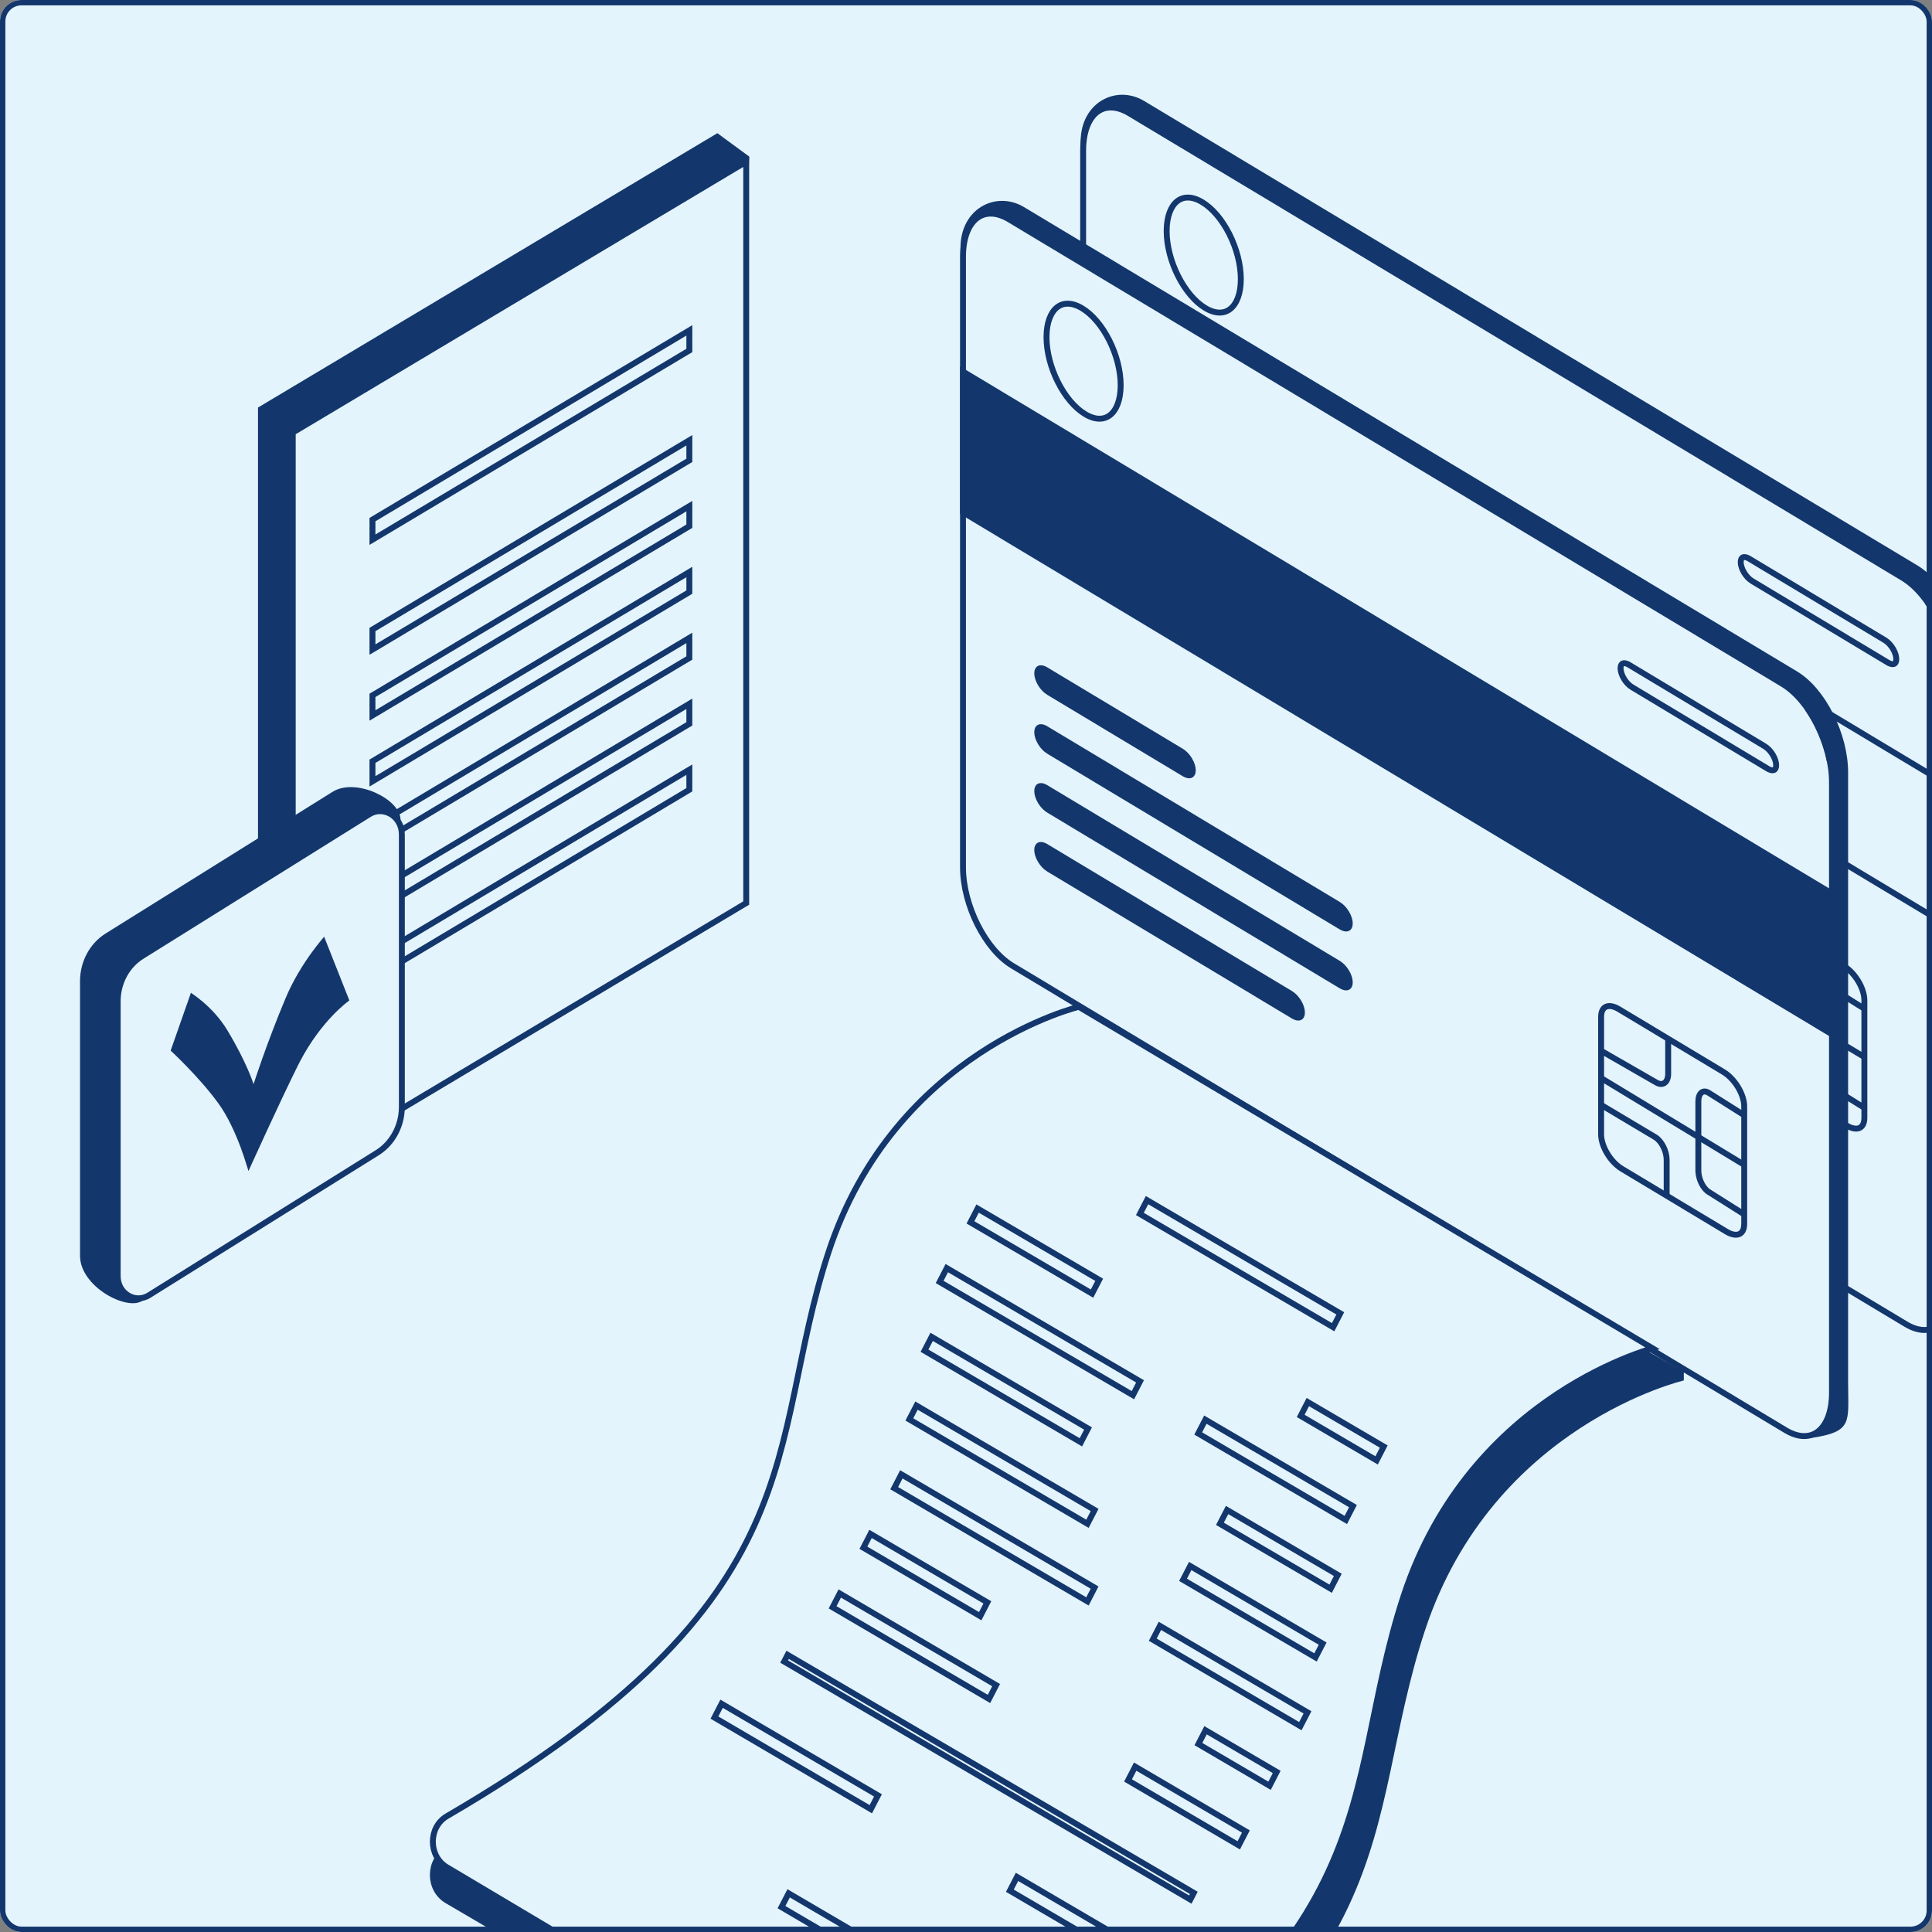 <?xml version="1.0" encoding="utf-8"?>
<svg xmlns="http://www.w3.org/2000/svg" fill="none" height="100%" overflow="visible" preserveAspectRatio="none" style="display: block;" viewBox="0 0 360 360" width="100%">
<rect x="0" y="0" width="360" height="360" fill="#808080" stroke="none"/>
<g id="Frame 7">
<g clip-path="url(#clip0_0_2424)">
<rect fill="#E4F4FC" height="360" rx="4" width="360"/>
<g id="Vector">
</g>
<g id="Group">
<g id="Group_2">
<g id="Group_3">
<path d="M204.287 139.961L201.915 26.37C201.916 22.919 203.481 20.435 205.609 19.17C207.741 17.903 210.488 17.828 212.936 19.298L356.991 105.83C359.492 107.333 361.801 110.132 363.489 113.483C365.173 116.827 366.208 120.664 366.208 124.191V124.41L366.209 124.411V237.9C366.209 239.753 366.271 241.179 366.241 242.389C366.211 243.587 366.09 244.435 365.778 245.08C365.48 245.696 364.982 246.182 364.067 246.591C363.163 246.995 361.879 247.31 360.041 247.591L213.507 158.348L213.504 158.347L213.038 158.05C210.717 156.492 208.588 153.833 207.006 150.69C205.322 147.342 204.287 143.501 204.287 139.973V139.961Z" fill="#13376C" id="Vector_2" stroke="#13376C" stroke-width="1.102"/>
<path d="M204.393 20.916C205.879 19.751 207.991 19.643 210.477 21.137L354.531 107.669C357.032 109.171 359.343 111.97 361.03 115.32C362.715 118.665 363.749 122.503 363.749 126.03V126.248L363.751 126.25V239.738C363.751 243.282 362.712 245.73 361.184 246.932C359.698 248.099 357.586 248.209 355.101 246.717L211.045 160.184C208.544 158.682 206.234 155.881 204.547 152.527C202.862 149.18 201.827 145.339 201.827 141.81V28.104C201.827 24.56 202.866 22.115 204.393 20.916Z" fill="#E4F4FC" id="Vector_3" stroke="#13376C" stroke-width="1.102"/>
<path d="M363.75 146.731V172.95L201.829 75.685V49.467L363.75 146.731Z" fill="#E4F4FC" id="Vector_4" stroke="#13376C" stroke-width="1.102"/>
<g id="Group_4">
<path d="M321.626 167.827C322.143 167.588 322.975 167.63 324.035 168.267L343.528 179.977C344.578 180.607 345.553 181.65 346.266 182.836C346.979 184.025 347.398 185.307 347.398 186.396V208.282C347.398 209.365 346.996 209.942 346.506 210.169C345.989 210.409 345.156 210.366 344.097 209.73L324.602 198.02C323.553 197.389 322.578 196.348 321.866 195.161C321.152 193.972 320.732 192.689 320.732 191.601V169.714C320.732 168.631 321.136 168.055 321.626 167.827Z" fill="#E4F4FC" id="Vector_5" stroke="#13376C" stroke-width="1.102"/>
<g id="Group_5">
<g id="Vector_6">
<path d="M332.992 173.005V180.204C332.992 181.895 332.002 182.672 330.781 181.938L320.179 175.57" fill="#E4F4FC"/>
<path d="M332.992 173.005V180.204C332.992 181.895 332.002 182.672 330.781 181.938L320.179 175.57" stroke="#13376C" stroke-width="1.102"/>
</g>
<g id="Vector_7">
<path d="M332.993 203.703V196.504C332.993 194.813 332.003 192.847 330.781 192.113L320.179 185.745" fill="#E4F4FC"/>
<path d="M332.993 203.703V196.504C332.993 194.813 332.003 192.847 330.781 192.113L320.179 185.745" stroke="#13376C" stroke-width="1.102"/>
</g>
<path d="M347.632 188.105L340.822 183.866C339.735 183.19 338.854 183.906 338.854 185.466V198.34C338.854 199.87 339.718 201.648 340.783 202.312L347.631 206.574" id="Vector_8" stroke="#13376C" stroke-width="1.102"/>
<path d="M320.181 180.658L347.633 197.101" id="Vector_9" stroke="#13376C" stroke-width="1.102"/>
</g>
</g>
<g id="Group_6">
<path d="M216.046 104.799C216.226 104.716 216.555 104.697 217.021 104.926L217.229 105.04L242.511 120.226C243.079 120.567 243.621 121.144 244.021 121.81C244.423 122.479 244.65 123.184 244.65 123.759C244.65 124.327 244.441 124.561 244.262 124.644C244.082 124.727 243.753 124.746 243.287 124.517L243.079 124.403L217.797 109.217H217.796C217.228 108.876 216.687 108.299 216.287 107.633C215.884 106.964 215.658 106.258 215.658 105.683C215.658 105.115 215.867 104.882 216.046 104.799Z" fill="#E4F4FC" id="Vector_10" stroke="#13376C" stroke-width="1.102"/>
<path d="M324.745 103.858C324.925 103.774 325.253 103.755 325.719 103.985L325.927 104.099L351.21 119.285C351.778 119.626 352.319 120.202 352.719 120.869C353.121 121.538 353.348 122.243 353.348 122.818C353.348 123.386 353.14 123.619 352.961 123.703C352.781 123.786 352.451 123.805 351.985 123.576L351.777 123.461L326.496 108.276H326.495C325.927 107.935 325.385 107.358 324.985 106.692C324.583 106.022 324.356 105.317 324.356 104.742C324.356 104.174 324.566 103.941 324.745 103.858Z" fill="#E4F4FC" id="Vector_11" stroke="#13376C" stroke-width="1.102"/>
<path d="M216.046 115.775C216.226 115.692 216.555 115.673 217.021 115.902L217.229 116.016L271.762 148.774C272.33 149.115 272.873 149.692 273.273 150.358C273.675 151.027 273.901 151.732 273.901 152.307C273.901 152.875 273.692 153.109 273.513 153.192C273.307 153.287 272.908 153.298 272.33 152.951H272.329L217.797 120.193H217.796C217.228 119.852 216.687 119.275 216.287 118.609C215.884 117.94 215.658 117.234 215.658 116.659C215.658 116.091 215.867 115.858 216.046 115.775Z" fill="#E4F4FC" id="Vector_12" stroke="#13376C" stroke-width="1.102"/>
<path d="M216.046 126.751C216.226 126.668 216.555 126.649 217.021 126.878L217.229 126.992L271.762 159.75C272.33 160.091 272.873 160.668 273.273 161.334C273.675 162.003 273.901 162.708 273.901 163.283C273.901 163.851 273.692 164.085 273.513 164.168C273.307 164.263 272.908 164.274 272.33 163.927H272.329L217.797 131.169H217.796C217.228 130.828 216.687 130.251 216.287 129.585C215.884 128.916 215.658 128.21 215.658 127.635C215.658 127.067 215.867 126.834 216.046 126.751Z" fill="#E4F4FC" id="Vector_13" stroke="#13376C" stroke-width="1.102"/>
<path d="M216.046 137.727C216.226 137.643 216.555 137.624 217.021 137.854L217.229 137.968L262.853 165.373C263.421 165.714 263.963 166.291 264.364 166.957C264.766 167.626 264.992 168.331 264.992 168.907C264.992 169.475 264.783 169.708 264.604 169.791C264.398 169.887 263.999 169.897 263.421 169.55H263.42L217.797 142.145H217.796C217.228 141.804 216.687 141.227 216.287 140.561C215.884 139.891 215.658 139.186 215.658 138.611C215.658 138.043 215.867 137.81 216.046 137.727Z" fill="#E4F4FC" id="Vector_14" stroke="#13376C" stroke-width="1.102"/>
</g>
<path d="M219.364 37.485C220.483 36.607 222.089 36.51 224.016 37.667C225.958 38.834 227.763 41.016 229.084 43.639C230.402 46.257 231.209 49.258 231.21 52.012C231.21 54.782 230.397 56.662 229.236 57.573C228.117 58.451 226.51 58.55 224.584 57.392C222.641 56.225 220.837 54.044 219.516 51.42C218.198 48.802 217.389 45.801 217.389 43.047C217.389 40.277 218.202 38.396 219.364 37.485Z" fill="#E4F4FC" id="Vector_15" stroke="#13376C" stroke-width="1.102"/>
<path d="M359.152 112.191C359.836 113.156 360.469 114.208 361.03 115.323C362.11 117.467 362.92 119.813 363.364 122.151C362.89 119.781 362.06 117.422 360.976 115.269C360.431 114.188 359.819 113.153 359.152 112.191Z" fill="#E4F4FC" id="Vector_16" stroke="#13376C" stroke-width="1.102"/>
</g>
<g id="Group_7">
<path d="M181.896 159.733L179.525 46.142C179.525 42.691 181.091 40.206 183.219 38.942C185.351 37.674 188.098 37.6 190.546 39.07L334.602 125.602C337.103 127.104 339.413 129.904 341.1 133.254C342.785 136.599 343.819 140.436 343.819 143.963V257.672C343.819 259.525 343.881 260.951 343.85 262.16C343.821 263.359 343.699 264.206 343.388 264.852C343.09 265.468 342.592 265.954 341.677 266.363C340.773 266.767 339.489 267.082 337.651 267.363L191.117 178.119L191.114 178.118L190.647 177.822C188.327 176.264 186.198 173.605 184.616 170.461C182.932 167.114 181.896 163.273 181.896 159.744V159.733Z" fill="#13376C" id="Vector_17" stroke="#13376C" stroke-width="1.102"/>
<path d="M182.005 40.689C183.49 39.524 185.603 39.417 188.089 40.91L332.145 127.442C334.646 128.945 336.955 131.743 338.643 135.093C340.327 138.438 341.362 142.276 341.362 145.803V259.509C341.362 263.053 340.324 265.501 338.795 266.703C337.31 267.871 335.198 267.981 332.712 266.488L188.656 179.956C186.156 178.453 183.846 175.652 182.158 172.298C180.474 168.951 179.439 165.111 179.439 161.583V47.878C179.439 44.333 180.477 41.888 182.005 40.689Z" fill="#E4F4FC" id="Vector_18" stroke="#13376C" stroke-width="1.102"/>
<path d="M341.36 166.502V192.723L179.44 95.458V69.239L341.36 166.502Z" fill="#13376C" id="Vector_19" stroke="#13376C" stroke-width="1.102"/>
<g id="Group_8">
<path d="M299.236 187.599C299.753 187.359 300.586 187.401 301.645 188.038L321.139 199.748C322.189 200.379 323.164 201.421 323.876 202.608C324.59 203.797 325.009 205.079 325.009 206.167V228.054C325.009 229.137 324.606 229.713 324.116 229.941C323.599 230.18 322.767 230.138 321.707 229.501L302.213 217.791C301.163 217.161 300.189 216.119 299.476 214.933C298.763 213.743 298.343 212.461 298.343 211.372V189.485C298.343 188.402 298.746 187.826 299.236 187.599Z" fill="#E4F4FC" id="Vector_20" stroke="#13376C" stroke-width="1.102"/>
<g id="Group_9">
<path d="M310.839 193.25V200.079C310.839 201.683 309.858 202.42 308.647 201.723L298.135 195.683" id="Vector_21" stroke="#13376C" stroke-width="1.102"/>
<path d="M310.558 223.043V216.113C310.558 214.486 309.598 212.593 308.414 211.887L298.135 205.758" id="Vector_22" stroke="#13376C" stroke-width="1.102"/>
<path d="M325.117 207.877L318.403 203.638C317.331 202.962 316.462 203.677 316.462 205.238V218.112C316.462 219.641 317.314 221.419 318.365 222.083L325.116 226.346" id="Vector_23" stroke="#13376C" stroke-width="1.102"/>
<path d="M298.135 200.755L325.117 217.112" id="Vector_24" stroke="#13376C" stroke-width="1.102"/>
</g>
</g>
<g id="Group_10">
<path d="M193.659 124.572C193.839 124.489 194.168 124.47 194.634 124.699L194.842 124.814L220.124 139.999C220.692 140.34 221.234 140.917 221.634 141.583C222.036 142.252 222.263 142.957 222.263 143.532C222.263 144.1 222.054 144.334 221.875 144.417C221.695 144.501 221.366 144.519 220.899 144.29L220.691 144.176L195.41 128.99H195.409C194.841 128.649 194.3 128.073 193.899 127.406C193.497 126.737 193.271 126.031 193.271 125.456C193.271 124.888 193.48 124.655 193.659 124.572Z" fill="#13376C" id="Vector_25" stroke="#13376C" stroke-width="1.102"/>
<path d="M302.357 123.631C302.537 123.548 302.866 123.529 303.332 123.758L303.54 123.872L328.822 139.058C329.39 139.399 329.931 139.976 330.332 140.642C330.734 141.311 330.961 142.016 330.961 142.591C330.961 143.159 330.752 143.393 330.573 143.476C330.393 143.559 330.063 143.578 329.597 143.349L329.389 143.235L304.108 128.049H304.107C303.539 127.708 302.998 127.131 302.597 126.465C302.195 125.796 301.968 125.09 301.968 124.515C301.968 123.947 302.178 123.714 302.357 123.631Z" fill="#E4F4FC" id="Vector_26" stroke="#13376C" stroke-width="1.102"/>
<path d="M193.659 135.546C193.839 135.463 194.168 135.444 194.634 135.673L194.842 135.788L249.375 168.545C249.943 168.886 250.486 169.463 250.886 170.129C251.288 170.799 251.514 171.504 251.514 172.079C251.514 172.647 251.305 172.88 251.126 172.963C250.92 173.059 250.521 173.069 249.943 172.722H249.942L195.41 139.964H195.409C194.841 139.623 194.3 139.047 193.899 138.38C193.497 137.711 193.271 137.005 193.271 136.43C193.271 135.862 193.48 135.629 193.659 135.546Z" fill="#13376C" id="Vector_27" stroke="#13376C" stroke-width="1.102"/>
<path d="M193.659 146.522C193.839 146.439 194.168 146.42 194.634 146.649L194.842 146.764L249.375 179.521C249.943 179.862 250.486 180.439 250.886 181.105C251.288 181.775 251.514 182.48 251.514 183.055C251.514 183.623 251.305 183.856 251.126 183.939C250.92 184.035 250.521 184.045 249.943 183.698H249.942L195.41 150.94H195.409C194.841 150.599 194.3 150.023 193.899 149.356C193.497 148.687 193.271 147.981 193.271 147.406C193.271 146.838 193.48 146.605 193.659 146.522Z" fill="#13376C" id="Vector_28" stroke="#13376C" stroke-width="1.102"/>
<path d="M193.657 157.498C193.837 157.415 194.166 157.396 194.632 157.625L194.84 157.739L240.464 185.145C241.032 185.486 241.574 186.062 241.974 186.729C242.376 187.398 242.602 188.103 242.602 188.678C242.602 189.246 242.394 189.479 242.215 189.563C242.009 189.658 241.609 189.668 241.032 189.321H241.031L195.408 161.916H195.407C194.839 161.575 194.298 160.998 193.897 160.332C193.495 159.663 193.268 158.957 193.268 158.382C193.268 157.814 193.478 157.581 193.657 157.498Z" fill="#13376C" id="Vector_29" stroke="#13376C" stroke-width="1.102"/>
</g>
<path d="M196.975 57.258C198.095 56.38 199.701 56.283 201.628 57.44C203.57 58.608 205.374 60.789 206.695 63.412C208.013 66.03 208.821 69.031 208.821 71.785C208.821 74.555 208.009 76.435 206.847 77.347C205.728 78.225 204.122 78.323 202.195 77.165C200.253 75.998 198.449 73.817 197.128 71.193C195.81 68.576 195.001 65.575 195.001 62.82C195.001 60.05 195.813 58.169 196.975 57.258Z" fill="#E4F4FC" id="Vector_30" stroke="#13376C" stroke-width="1.102"/>
<path d="M336.765 131.964C337.448 132.929 338.081 133.981 338.643 135.096C339.722 137.24 340.532 139.586 340.977 141.924C340.502 139.554 339.672 137.195 338.588 135.042C338.043 133.961 337.431 132.926 336.765 131.964Z" fill="#E4F4FC" id="Vector_31" stroke="#13376C" stroke-width="1.102"/>
</g>
<g id="Group_11">
<path d="M313.206 255.944V256.799C312.937 256.87 312.546 256.979 312.047 257.13C311.039 257.435 309.588 257.912 307.81 258.604C304.255 259.987 299.383 262.231 294.114 265.675C283.574 272.565 271.432 284.264 265.05 303.481C261.958 312.79 260.352 321.533 258.535 330.001C256.716 338.48 254.683 346.701 250.743 355.055C242.997 371.479 227.828 388.516 192.158 408.848L190.443 409.818C186.586 411.989 181.938 411.962 178.119 409.724L83.317 354.148H83.316C79.753 352.058 79.77 346.641 83.347 344.587C118.885 324.179 133.993 306.983 141.714 290.234C145.568 281.872 147.569 273.647 149.364 265.251C151.162 256.845 152.752 248.282 155.781 239.161C162.068 220.233 174.018 208.718 184.402 201.93C189.595 198.535 194.395 196.324 197.894 194.963C199.644 194.282 201.067 193.814 202.051 193.517C202.542 193.368 202.924 193.262 203.182 193.193C203.25 193.175 203.31 193.159 203.36 193.146L313.206 255.944Z" fill="#13376C" id="Vector_32" stroke="#13376C" stroke-width="1.102"/>
<path d="M307.917 251.226C307.824 251.254 307.726 251.283 307.624 251.314C306.635 251.618 305.211 252.093 303.467 252.782C299.978 254.16 295.199 256.396 290.029 259.826C279.687 266.688 267.777 278.339 261.516 297.475C258.484 306.744 256.908 315.45 255.126 323.882C253.341 332.326 251.347 340.514 247.482 348.833C239.883 365.188 225.004 382.152 190.016 402.397L188.334 403.364C184.586 405.505 180.078 405.496 176.354 403.324L176.261 403.268L83.264 347.926C79.771 345.847 79.787 340.45 83.294 338.406C118.156 318.082 132.978 300.956 140.552 284.278C144.333 275.951 146.294 267.76 148.056 259.4C149.819 251.029 151.379 242.502 154.35 233.419C160.517 214.569 172.24 203.103 182.425 196.345C187.518 192.965 192.227 190.763 195.658 189.408C197.373 188.73 198.769 188.265 199.733 187.969C200.215 187.821 200.59 187.715 200.843 187.647C200.905 187.63 200.96 187.616 201.008 187.603L307.917 251.226Z" fill="#E4F4FC" id="Vector_33" stroke="#13376C" stroke-width="1.102"/>
<path d="M249.74 244.729L248.409 247.304L212.4 226.203L213.731 223.628L249.74 244.729Z" fill="#E4F4FC" id="Vector_34" stroke="#13376C" stroke-width="1.102"/>
<path d="M182.959 373.895L181.628 376.47L145.619 355.368L146.95 352.794L182.959 373.895Z" fill="#E4F4FC" id="Vector_35" stroke="#13376C" stroke-width="1.102"/>
<path d="M204.816 238.473L203.485 241.048L180.829 227.771L182.16 225.196L204.816 238.473Z" fill="#E4F4FC" id="Vector_36" stroke="#13376C" stroke-width="1.102"/>
<path d="M212.429 257.397L211.098 259.972L175.089 238.87L176.421 236.296L212.429 257.397Z" fill="#E4F4FC" id="Vector_37" stroke="#13376C" stroke-width="1.102"/>
<path d="M202.738 266.182L201.406 268.758L172.266 251.681L173.597 249.106L202.738 266.182Z" fill="#E4F4FC" id="Vector_38" stroke="#13376C" stroke-width="1.102"/>
<path d="M203.964 281.363L202.632 283.939L169.444 264.489L170.775 261.914L203.964 281.363Z" fill="#E4F4FC" id="Vector_39" stroke="#13376C" stroke-width="1.102"/>
<path d="M203.961 295.825L202.63 298.4L166.621 277.298L167.952 274.724L203.961 295.825Z" fill="#E4F4FC" id="Vector_40" stroke="#13376C" stroke-width="1.102"/>
<path d="M183.979 298.578L182.648 301.154L160.881 288.397L162.212 285.823L183.979 298.578Z" fill="#E4F4FC" id="Vector_41" stroke="#13376C" stroke-width="1.102"/>
<path d="M185.612 314L184.281 316.574L155.143 299.498L156.474 296.924L185.612 314Z" fill="#E4F4FC" id="Vector_42" stroke="#13376C" stroke-width="1.102"/>
<path d="M242.363 263.833L243.694 261.257L257.842 269.548L256.511 272.124L242.363 263.833Z" fill="#E4F4FC" id="Vector_43" stroke="#13376C" stroke-width="1.102"/>
<path d="M252.103 280.648L250.772 283.223L223.27 267.106L224.601 264.531L252.103 280.648Z" fill="#E4F4FC" id="Vector_44" stroke="#13376C" stroke-width="1.102"/>
<path d="M227.316 283.942L228.648 281.367L249.28 293.458L247.948 296.033L227.316 283.942Z" fill="#E4F4FC" id="Vector_45" stroke="#13376C" stroke-width="1.102"/>
<path d="M246.456 306.265L245.125 308.84L220.444 294.377L221.775 291.801L246.456 306.265Z" fill="#E4F4FC" id="Vector_46" stroke="#13376C" stroke-width="1.102"/>
<path d="M243.632 319.074L242.301 321.648L214.799 305.532L216.13 302.957L243.632 319.074Z" fill="#E4F4FC" id="Vector_47" stroke="#13376C" stroke-width="1.102"/>
<path d="M223.304 324.981L224.636 322.406L237.894 330.175L236.563 332.751L223.304 324.981Z" fill="#E4F4FC" id="Vector_48" stroke="#13376C" stroke-width="1.102"/>
<path d="M210.191 331.761L211.523 329.185L232.155 341.276L230.824 343.852L210.191 331.761Z" fill="#E4F4FC" id="Vector_49" stroke="#13376C" stroke-width="1.102"/>
<path d="M163.596 334.545L162.264 337.12L133.124 320.043L134.455 317.468L163.596 334.545Z" fill="#E4F4FC" id="Vector_50" stroke="#13376C" stroke-width="1.102"/>
<path d="M210.135 361.818L208.804 364.394L188.172 352.304L189.504 349.729L210.135 361.818Z" fill="#E4F4FC" id="Vector_51" stroke="#13376C" stroke-width="1.102"/>
<path d="M222.446 352.707L221.798 353.961L146.116 309.609L146.764 308.356L222.446 352.707Z" fill="#E4F4FC" id="Vector_52" stroke="#13376C" stroke-width="1.102"/>
</g>
<g id="Group_12">
<g id="Group_13">
<path d="M139.032 29.435L133.134 163.936L54.004 219.025L48.626 215.075V76.252L133.641 25.477L139.032 29.435Z" fill="#13376C" id="Vector_53" stroke="#13376C" stroke-width="1.102"/>
<path d="M139.045 168.267L54.548 218.731L54.549 80.6L139.045 30.137V168.267Z" fill="#E4F4FC" id="Vector_54" stroke="#13376C" stroke-width="1.102"/>
<path d="M128.449 65.302L69.403 100.565V96.821L128.449 61.557V65.302Z" fill="#E4F4FC" id="Vector_55" stroke="#13376C" stroke-width="1.102"/>
<path d="M128.449 85.777L69.403 121.04V117.296L128.449 82.032V85.777Z" fill="#E4F4FC" id="Vector_56" stroke="#13376C" stroke-width="1.102"/>
<path d="M128.449 98.054L69.403 133.317V129.572L128.449 94.309V98.054Z" fill="#E4F4FC" id="Vector_57" stroke="#13376C" stroke-width="1.102"/>
<path d="M128.447 110.329L69.403 145.593V141.849L128.448 106.585L128.447 110.329Z" fill="#E4F4FC" id="Vector_58" stroke="#13376C" stroke-width="1.102"/>
<path d="M128.447 122.606L69.403 157.869V154.125L128.447 118.863V122.606Z" fill="#E4F4FC" id="Vector_59" stroke="#13376C" stroke-width="1.102"/>
<path d="M128.447 134.882L69.403 170.146V166.402L128.447 131.139V134.882Z" fill="#E4F4FC" id="Vector_60" stroke="#13376C" stroke-width="1.102"/>
<path d="M128.447 147.159L69.403 182.422V178.678L128.447 143.415V147.159Z" fill="#E4F4FC" id="Vector_61" stroke="#13376C" stroke-width="1.102"/>
</g>
<g id="Group_14">
<path d="M62.328 147.975C64.265 146.796 67.198 147.083 69.737 148.216C70.989 148.775 72.095 149.52 72.879 150.333C73.663 151.147 74.075 151.973 74.083 152.713L68.419 202.423L68.415 202.455V202.486C68.415 206.013 66.659 209.26 63.828 211.028L63.796 211.047L63.769 211.07L26.134 241.971C25.575 242.306 24.669 242.388 23.521 242.144C22.377 241.901 21.088 241.353 19.876 240.571C17.425 238.988 15.463 236.568 15.463 234.002V182.814C15.463 179.343 17.191 176.149 19.978 174.409L62.211 148.045L62.328 147.975Z" fill="#13376C" id="Vector_62" stroke="#13376C" stroke-width="1.102"/>
<path d="M68.796 151.739C71.443 150.087 74.878 152.081 74.879 155.495V206.254C74.879 209.781 73.123 213.028 70.291 214.796H70.29L27.735 241.36C25.21 242.936 21.927 241.036 21.927 237.771V186.582C21.927 183.111 23.654 179.917 26.441 178.177L67.953 152.264V152.267L68.796 151.739Z" fill="#E4F4FC" id="Vector_63" stroke="#13376C" stroke-width="1.102"/>
<path d="M64.43 186.231C64.276 186.35 64.075 186.51 63.834 186.712C63.249 187.204 62.428 187.946 61.476 188.952C59.691 190.838 57.445 193.655 55.424 197.5L55.024 198.282C53.308 201.719 50.998 206.653 49.119 210.723C48.179 212.759 47.346 214.581 46.748 215.894C46.62 216.173 46.504 216.429 46.399 216.66C46.149 215.857 45.793 214.77 45.333 213.545C44.367 210.972 42.941 207.747 41.113 205.235C39.307 202.753 37.069 200.282 35.29 198.437C34.398 197.513 33.619 196.744 33.062 196.205C32.801 195.952 32.589 195.751 32.437 195.607L35.853 185.863C35.877 185.88 35.904 185.896 35.929 185.915C36.341 186.205 36.921 186.641 37.584 187.216C38.915 188.368 40.572 190.07 41.9 192.275C43.736 195.325 44.944 197.811 45.691 199.53C46.065 200.389 46.323 201.058 46.488 201.508C46.57 201.733 46.629 201.904 46.667 202.017C46.685 202.074 46.699 202.117 46.708 202.144C46.712 202.158 46.715 202.168 46.717 202.174C46.718 202.178 46.719 202.18 46.719 202.181V202.182L47.236 203.886L47.773 202.189V202.187C47.773 202.186 47.774 202.185 47.774 202.184C47.775 202.181 47.777 202.175 47.779 202.169C47.783 202.155 47.791 202.133 47.799 202.105C47.817 202.05 47.844 201.966 47.88 201.858C47.95 201.641 48.055 201.32 48.192 200.908C48.467 200.083 48.873 198.892 49.391 197.43C50.428 194.507 51.919 190.503 53.736 186.179C55.085 182.968 56.856 180.151 58.292 178.134C59.01 177.127 59.642 176.322 60.094 175.77C60.14 175.714 60.185 175.662 60.227 175.611L64.43 186.231Z" fill="#13376C" id="Vector_64" stroke="#13376C" stroke-width="1.102"/>
</g>
</g>
</g>
</g>
</g>
<rect height="359" rx="3.5" stroke="#13376C" width="359" x="0.5" y="0.5"/>
</g>
<defs>
<clipPath id="clip0_0_2424">
<rect fill="white" height="360" rx="4" width="360"/>
</clipPath>
</defs>
</svg>